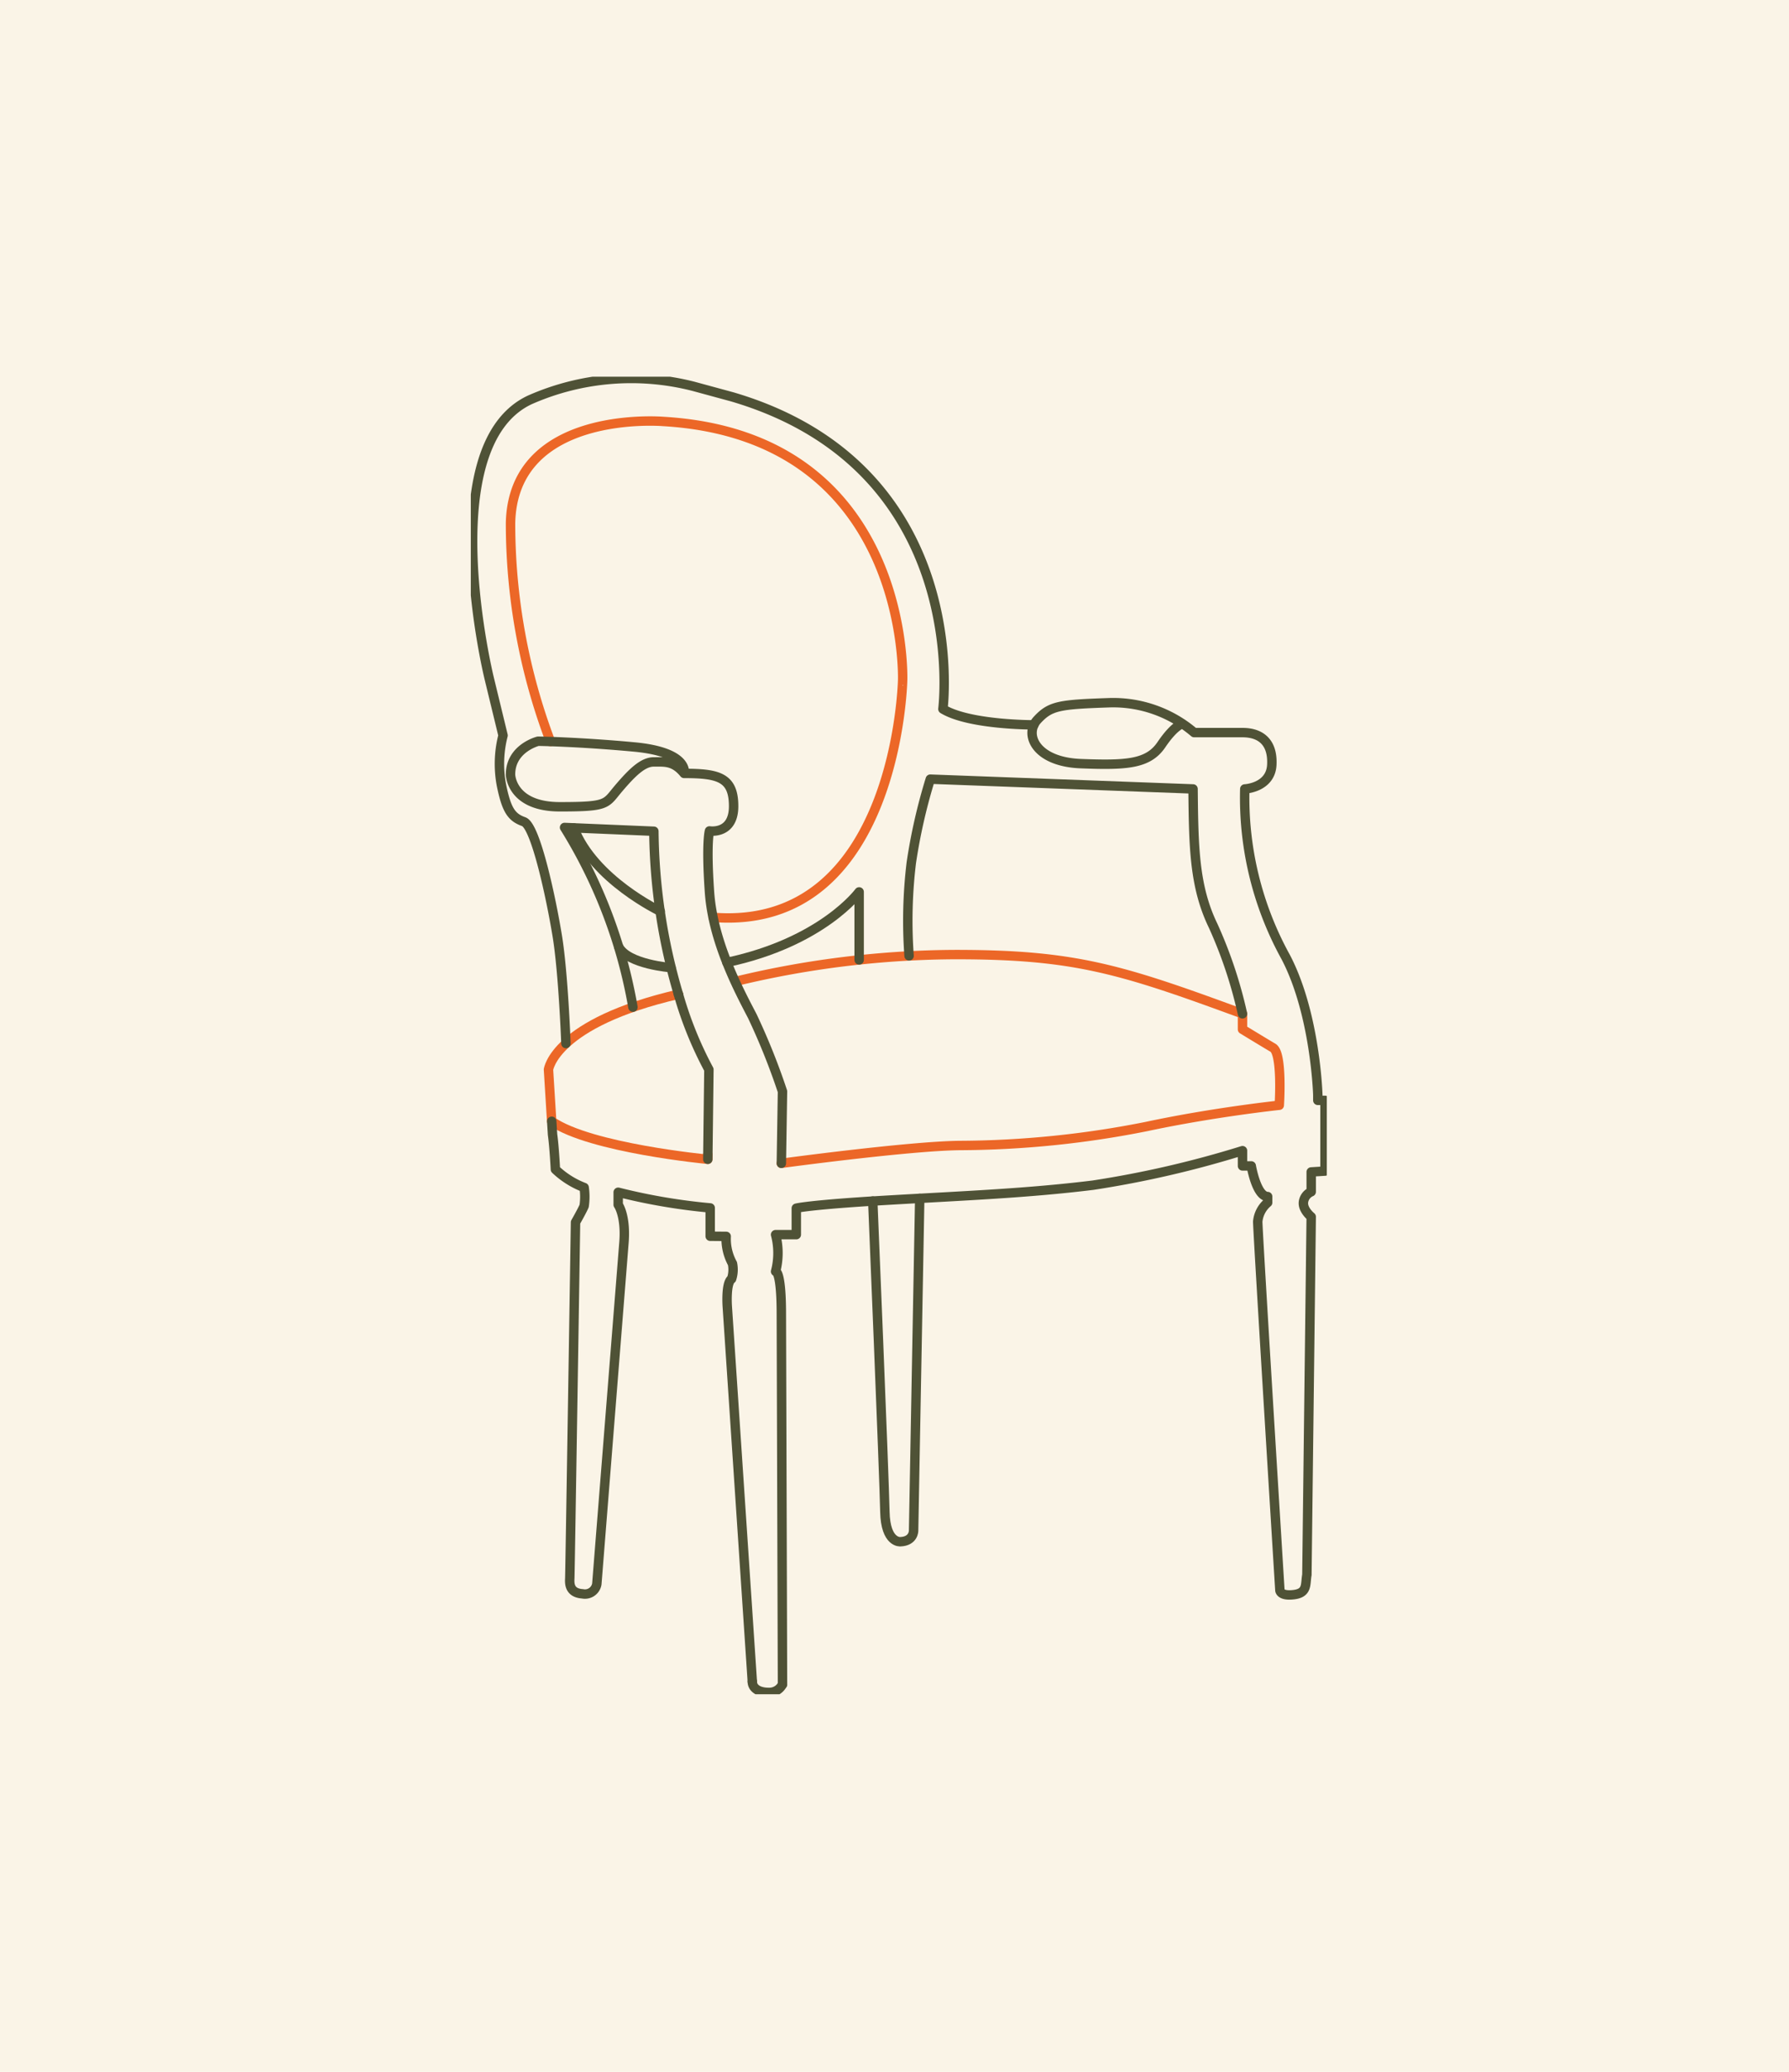 <svg xmlns="http://www.w3.org/2000/svg" xmlns:xlink="http://www.w3.org/1999/xlink" width="190" height="220" viewBox="0 0 190 220"><defs><clipPath id="clip-path"><rect id="Rectangle_150" data-name="Rectangle 150" width="90.914" height="139.906" fill="none"></rect></clipPath></defs><g id="cabriolet-fauteuil-confort" transform="translate(99 49)"><rect id="Rectangle_360" data-name="Rectangle 360" width="190" height="220" transform="translate(-99 -49)" fill="#faf4e7"></rect><g id="Groupe_256" data-name="Groupe 256" transform="translate(-49 -9)" clip-path="url(#clip-path)"><path id="Trac&#xE9;_2777" data-name="Trac&#xE9; 2777" d="M35.17,169.86c-13.19,3.053-13.8,8-13.8,8l.34,5.486c4.126,2.86,16.576,4.04,16.576,4.04l.007-.5" transform="translate(-13.119 -104.283)" fill="none" stroke="#ec6727" stroke-linecap="round" stroke-linejoin="round" stroke-width="1"></path><path id="Trac&#xE9;_2778" data-name="Trac&#xE9; 2778" d="M60.238,187.386l.116-9.527a39.876,39.876,0,0,1-3.237-8" transform="translate(-35.066 -104.283)" fill="none" stroke="#4f5236" stroke-linecap="round" stroke-linejoin="round" stroke-width="1"></path><path id="Trac&#xE9;_2779" data-name="Trac&#xE9; 2779" d="M43.558,264.289,40.9,224.465s-.183-2.5.458-2.931a3.169,3.169,0,0,0,.091-1.633,5.41,5.41,0,0,1-.664-2.885l-1.7-.015v-3.007a63.128,63.128,0,0,1-9.771-1.664v1.328s.87,1.191.6,4.168l-2.87,36.106a1.278,1.278,0,0,1-1.527,1.038c-1.4-.092-1.374-1.1-1.344-1.649s.61-37.8.61-37.8.733-1.282.916-1.74a6.762,6.762,0,0,0,0-1.954,9.17,9.17,0,0,1-3.053-1.924s-.122-2.412-.305-3.695l-.088-1.414" transform="translate(-13.659 -125.728)" fill="none" stroke="#4f5236" stroke-linecap="round" stroke-linejoin="round" stroke-width="1"></path><path id="Trac&#xE9;_2780" data-name="Trac&#xE9; 2780" d="M80.649,359.2a1.572,1.572,0,0,1-1.466.855c-1.1,0-1.74-.466-1.74-1.152" transform="translate(-47.545 -220.342)" fill="none" stroke="#4f5236" stroke-linecap="round" stroke-linejoin="round" stroke-width="1"></path><path id="Trac&#xE9;_2781" data-name="Trac&#xE9; 2781" d="M84.582,193.895l-.122-39.327c0-4.642-.611-4.519-.611-4.519a7.7,7.7,0,0,0,0-3.909h2.2v-2.809s1.344-.366,9.771-.855,14.778-.733,21.74-1.588a108.586,108.586,0,0,0,15.877-3.664v1.618h.931s.55,3.252,1.74,3.252v.641a3.009,3.009,0,0,0-1.053,2.015c0,1.144,2.353,39.159,2.353,39.159s.029.641,1.494.457,1.191-1.1,1.374-2.106l.458-38.014s-.916-.733-.824-1.557a1.372,1.372,0,0,1,.824-1.1v-2.107l1.466-.091v-7.511h-.764v-.58s-.244-8.61-3.42-14.656a35.005,35.005,0,0,1-4.336-17.831s2.748-.122,2.87-2.565-1.221-3.42-3.114-3.42h-5.13a13.243,13.243,0,0,0-8.916-3.175c-5.374.183-6.351.306-7.755,1.832s-.183,4.458,4.641,4.642,7.145.061,8.549-2.016,2.24-2.229,2.24-2.229" transform="translate(-51.478 -55.036)" fill="none" stroke="#4f5236" stroke-linecap="round" stroke-linejoin="round" stroke-width="1"></path><path id="Trac&#xE9;_2782" data-name="Trac&#xE9; 2782" d="M73.251,161.755a100.851,100.851,0,0,1,23.205-2.809c12.641,0,17.526,1.527,30.473,6.29v1.649s2.2,1.344,3.236,1.954.672,6.106.672,6.106-6.962.733-14.107,2.26a102.951,102.951,0,0,1-19.847,2.015c-5.435.061-18.931,1.893-18.931,1.893" transform="translate(-44.971 -97.582)" fill="none" stroke="#ec6727" stroke-linecap="round" stroke-linejoin="round" stroke-width="1"></path><path id="Trac&#xE9;_2783" data-name="Trac&#xE9; 2783" d="M155.755,135.617a47.585,47.585,0,0,0-3.114-9.343c-2.015-4.153-2.076-8.366-2.137-14.534L122.6,110.7a60.043,60.043,0,0,0-2.015,8.854,51.374,51.374,0,0,0-.24,9.908" transform="translate(-73.797 -67.964)" fill="none" stroke="#4f5236" stroke-linecap="round" stroke-linejoin="round" stroke-width="1"></path><path id="Trac&#xE9;_2784" data-name="Trac&#xE9; 2784" d="M60.112,37.278s-6.853.027-9.663-1.683c0,0,3.261-25.6-22.363-33.143l-4.1-1.115A26.637,26.637,0,0,0,6.572,2.771C-3.808,7.647,2.267,32.358,2.267,32.358L3.733,38.4a12.1,12.1,0,0,0-.183,5.221c.549,2.748,1.1,3.481,2.381,3.939S8.862,55.808,9.5,59.747s.912,11.37.912,11.37" transform="translate(-0.307 -0.307)" fill="none" stroke="#4f5236" stroke-linecap="round" stroke-linejoin="round" stroke-width="1"></path><path id="Trac&#xE9;_2785" data-name="Trac&#xE9; 2785" d="M37.889,141.7a62.921,62.921,0,0,1-2.607-17.312l-9.485-.4a53.387,53.387,0,0,1,7.261,19.083" transform="translate(-15.838 -76.121)" fill="none" stroke="#4f5236" stroke-linecap="round" stroke-linejoin="round" stroke-width="1"></path><path id="Trac&#xE9;_2786" data-name="Trac&#xE9; 2786" d="M84.5,148.93v-7.225s-3.89,5.334-14.047,7.491" transform="translate(-43.255 -86.997)" fill="none" stroke="#4f5236" stroke-linecap="round" stroke-linejoin="round" stroke-width="1"></path><path id="Trac&#xE9;_2787" data-name="Trac&#xE9; 2787" d="M46.252,159.029s-4.572-.341-5.559-2.208" transform="translate(-24.983 -96.277)" fill="none" stroke="#4f5236" stroke-linecap="round" stroke-linejoin="round" stroke-width="1"></path><path id="Trac&#xE9;_2788" data-name="Trac&#xE9; 2788" d="M15.158,46.231a65.666,65.666,0,0,1-4.244-23.18c.244-12.183,16.244-10.809,16.244-10.809,26.29,1.557,25.4,27.48,25.4,27.48S51.982,66.439,32.425,64.9" transform="translate(-6.694 -7.487)" fill="none" stroke="#ec6727" stroke-linecap="round" stroke-linejoin="round" stroke-width="1"></path><path id="Trac&#xE9;_2789" data-name="Trac&#xE9; 2789" d="M37.518,132.952s-7.084-3.351-9.19-8.857" transform="translate(-17.391 -76.186)" fill="none" stroke="#4f5236" stroke-linecap="round" stroke-linejoin="round" stroke-width="1"></path><path id="Trac&#xE9;_2790" data-name="Trac&#xE9; 2790" d="M115.56,226l-.651,35.3s.008,1.107-1.4,1.16c0,0-1.58.176-1.649-3.175-.083-4.029-1.288-33-1.288-33" transform="translate(-67.881 -138.749)" fill="none" stroke="#4f5236" stroke-linecap="round" stroke-linejoin="round" stroke-width="1"></path><path id="Trac&#xE9;_2791" data-name="Trac&#xE9; 2791" d="M39.692,145.086l.122-7.633a71.136,71.136,0,0,0-3.206-8c-1.5-2.87-4.183-7.939-4.549-13.191s0-6.473,0-6.473,2.565.428,2.565-2.626-1.588-3.481-5.252-3.481c0,0,.611-2.26-5.313-2.809s-10.2-.61-10.2-.61-2.931.733-2.931,3.542c0,0,.061,3.42,5.252,3.42s4.824-.305,6.229-1.954,2.565-2.809,3.725-2.809,2.137-.122,3.236,1.222" transform="translate(-6.71 -61.555)" fill="none" stroke="#4f5236" stroke-linecap="round" stroke-linejoin="round" stroke-width="1"></path></g></g></svg>